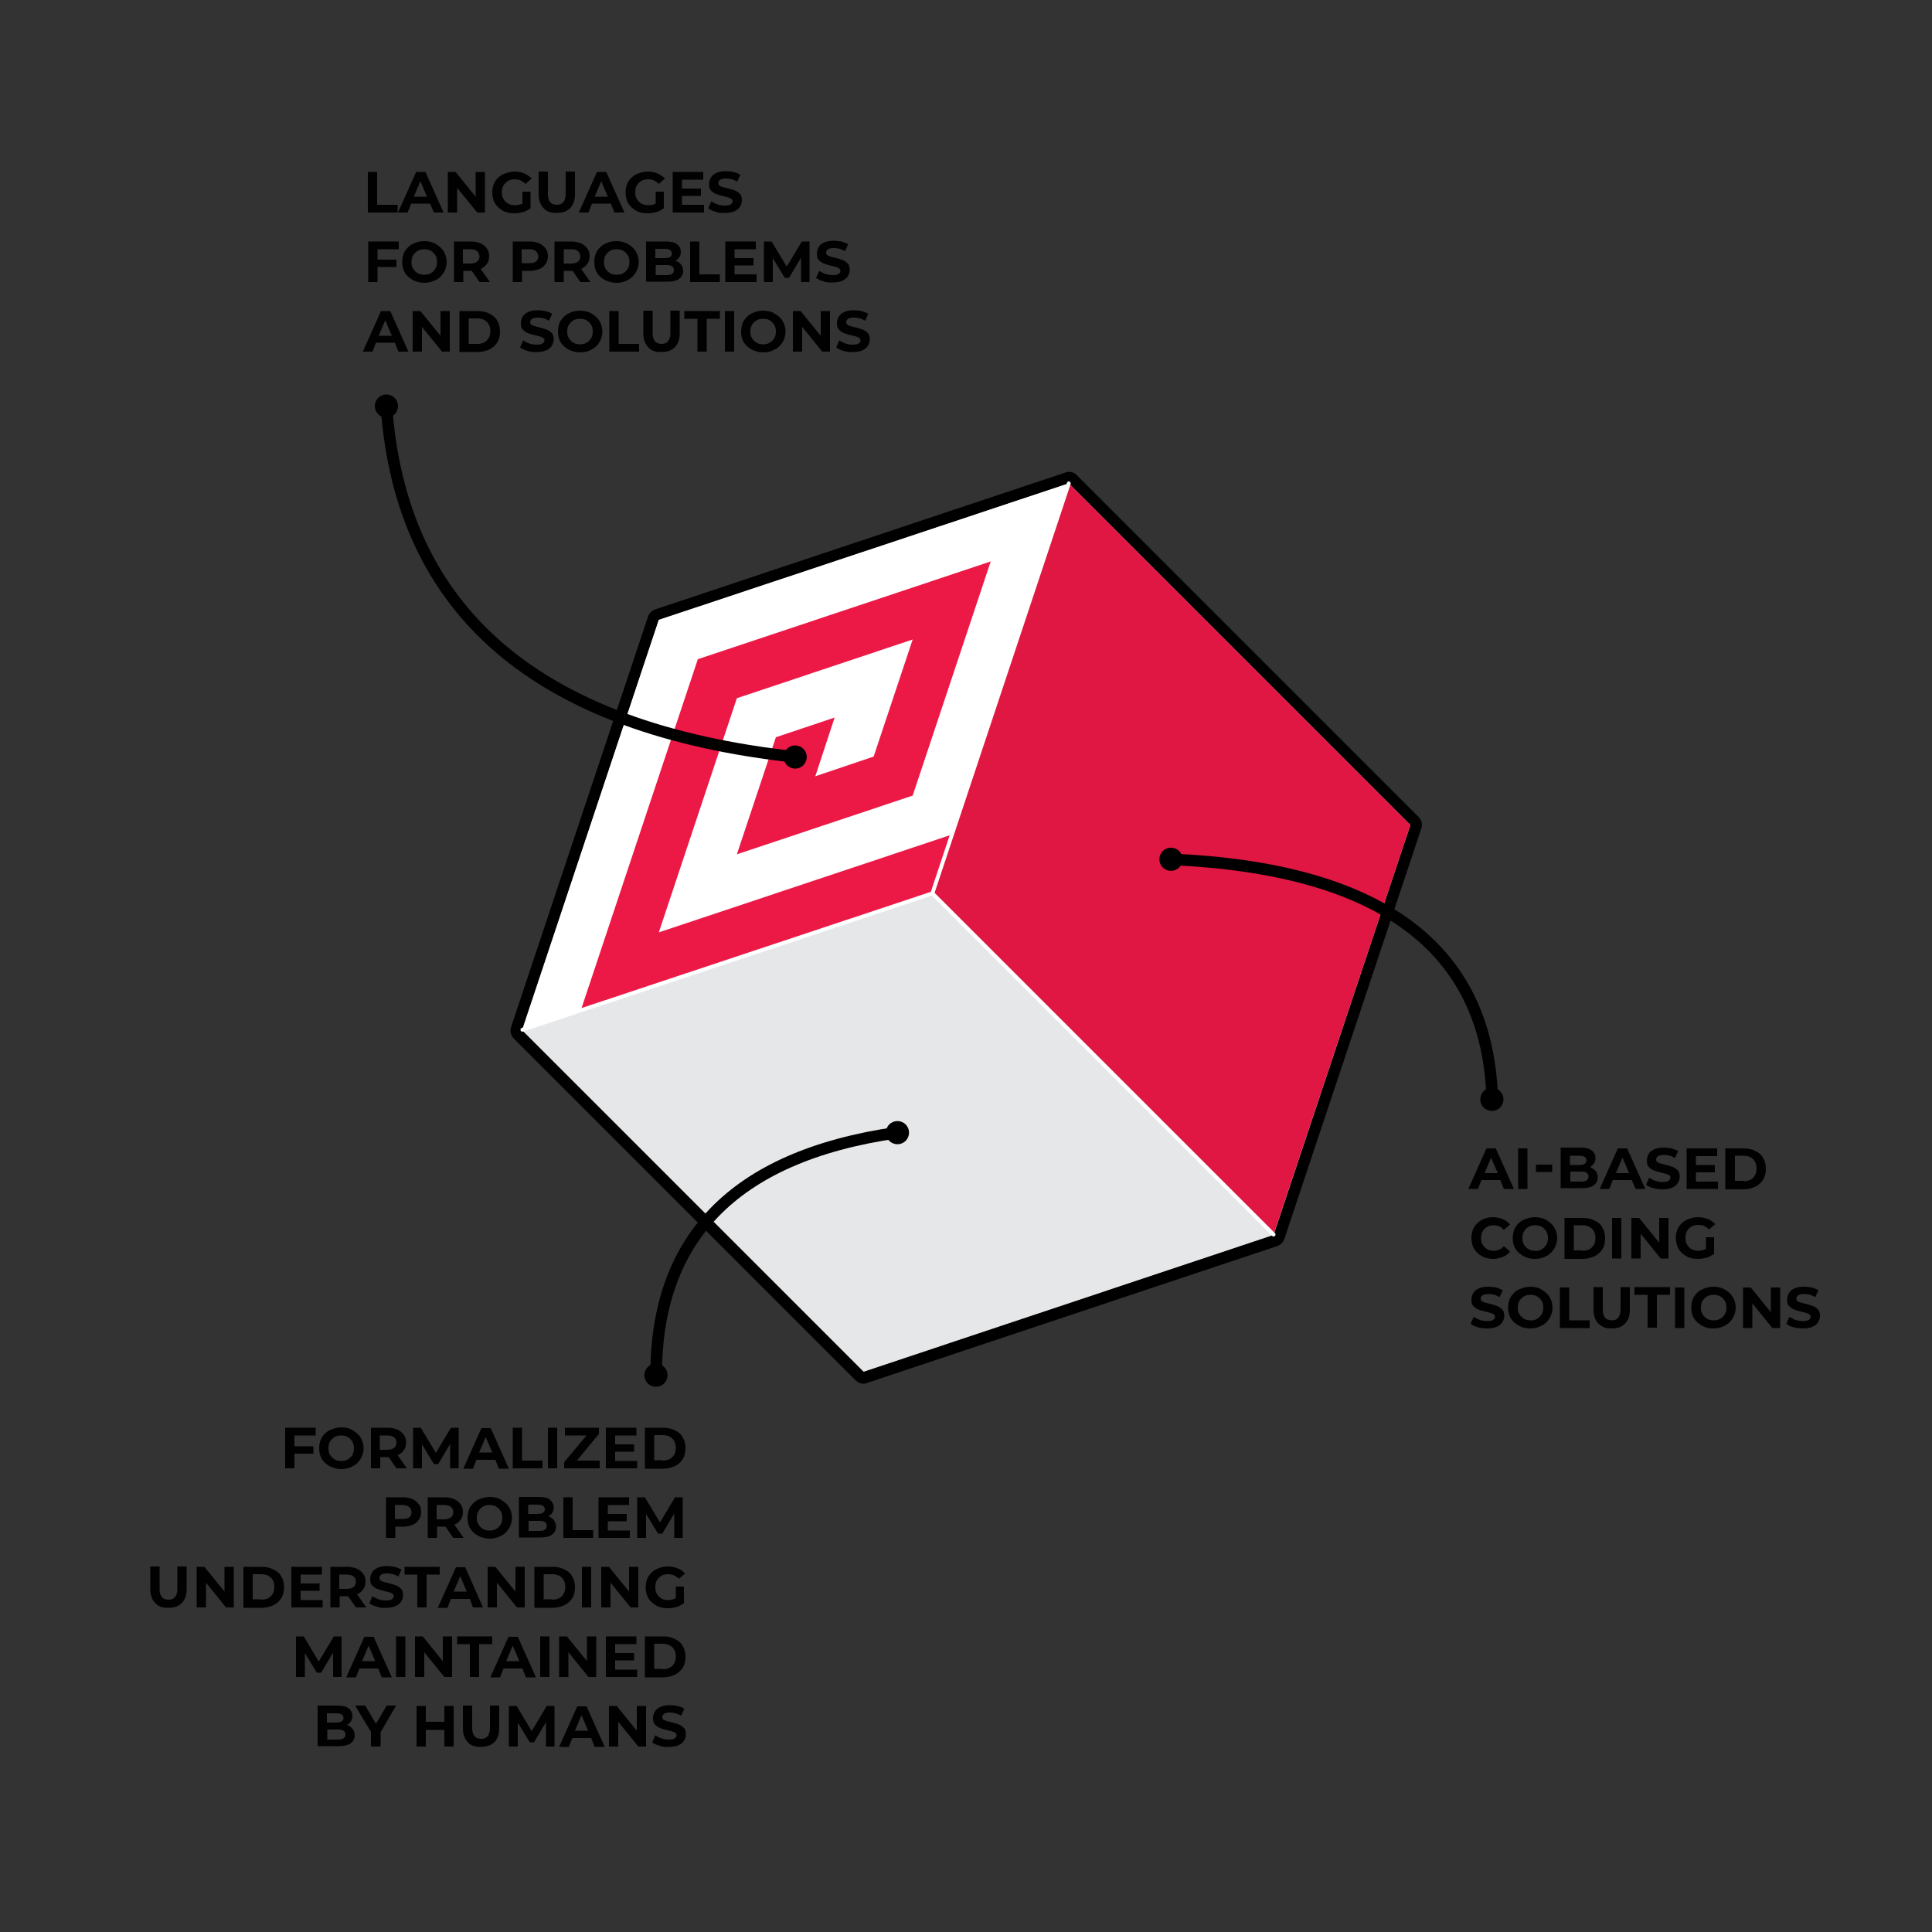 <?xml version="1.0" encoding="utf-8"?>
<!-- Generator: Adobe Illustrator 21.0.0, SVG Export Plug-In . SVG Version: 6.00 Build 0)  -->
<svg version="1.1" id="Layer_1" xmlns="http://www.w3.org/2000/svg" xmlns:xlink="http://www.w3.org/1999/xlink" x="0px" y="0px"
	 viewBox="0 0 500 500" style="enable-background:new 0 0 500 500;" xml:space="preserve">
<rect x="0" y="0" width="500" height="500" fill="#333333" stroke="none"/>
<style type="text/css">
	.st0{fill:#010101;}
	.st1{fill:#E4E5E6;}
	.st2{fill:#FFFFFF;}
	.st3{fill:#EC1946;}
	.st4{fill:none;}
	.st5{fill:#E01742;}
	.st6{fill:#E6E7E8;}
	.st7{fill:none;stroke:#000000;stroke-width:3;stroke-miterlimit:10;}
	.st8{fill:none;stroke:#FFFFFF;stroke-linecap:round;stroke-linejoin:round;stroke-miterlimit:10;}
</style>
<g>
	<path class="st0" d="M388.3,305.4h-4.9l-0.9,2.3H380l4.7-10.5h2.4l4.7,10.5h-2.6L388.3,305.4z M387.6,303.6l-1.7-4l-1.7,4H387.6z"
		/>
	<path class="st0" d="M392.9,297.2h2.4v10.5h-2.4V297.2z"/>
	<path class="st0" d="M397.5,301.4h4.2v1.9h-4.2V301.4z"/>
	<path class="st0" d="M413,303.1c0.3,0.4,0.5,1,0.5,1.6c0,0.9-0.4,1.6-1.1,2.1s-1.8,0.7-3.1,0.7h-5.4v-10.5h5.1
		c1.3,0,2.3,0.2,2.9,0.7c0.7,0.5,1,1.2,1,2c0,0.5-0.1,1-0.4,1.4c-0.2,0.4-0.6,0.7-1,0.9C412.2,302.4,412.7,302.7,413,303.1z
		 M406.3,299v2.5h2.4c0.6,0,1.1-0.1,1.4-0.3c0.3-0.2,0.5-0.5,0.5-0.9s-0.2-0.7-0.5-0.9c-0.3-0.2-0.8-0.3-1.4-0.3H406.3z
		 M410.6,305.5c0.3-0.2,0.5-0.5,0.5-1c0-0.9-0.6-1.3-1.9-1.3h-2.8v2.6h2.8C409.8,305.8,410.3,305.7,410.6,305.5z"/>
	<path class="st0" d="M422.3,305.4h-4.9l-0.9,2.3H414l4.7-10.5h2.4l4.7,10.5h-2.5L422.3,305.4z M421.6,303.6l-1.7-4l-1.7,4H421.6z"
		/>
	<path class="st0" d="M427.9,307.5c-0.8-0.2-1.4-0.5-1.9-0.9l0.8-1.8c0.5,0.3,1,0.6,1.6,0.8s1.2,0.3,1.9,0.3c0.7,0,1.2-0.1,1.5-0.3
		s0.5-0.5,0.5-0.8c0-0.3-0.1-0.5-0.3-0.6s-0.4-0.3-0.8-0.4c-0.3-0.1-0.7-0.2-1.2-0.3c-0.8-0.2-1.5-0.4-2-0.6
		c-0.5-0.2-0.9-0.5-1.3-0.9c-0.4-0.4-0.5-1-0.5-1.7c0-0.6,0.2-1.2,0.5-1.7s0.8-0.9,1.5-1.2s1.5-0.4,2.4-0.4c0.7,0,1.3,0.1,2,0.2
		c0.6,0.2,1.2,0.4,1.7,0.7l-0.8,1.8c-1-0.6-1.9-0.8-2.9-0.8c-0.7,0-1.2,0.1-1.5,0.3s-0.5,0.5-0.5,0.9c0,0.4,0.2,0.6,0.6,0.8
		c0.4,0.2,0.9,0.3,1.7,0.5c0.8,0.2,1.5,0.4,2,0.6s0.9,0.5,1.3,0.9c0.4,0.4,0.5,1,0.5,1.7c0,0.6-0.2,1.1-0.5,1.6s-0.8,0.9-1.5,1.2
		s-1.5,0.4-2.4,0.4C429.5,307.8,428.7,307.7,427.9,307.5z"/>
	<path class="st0" d="M444.6,305.7v2h-8.1v-10.5h7.9v2h-5.5v2.3h4.9v1.9h-4.9v2.4H444.6z"/>
	<path class="st0" d="M446.5,297.2h4.8c1.1,0,2.1,0.2,3,0.7c0.9,0.4,1.6,1,2,1.8c0.5,0.8,0.7,1.7,0.7,2.8s-0.2,2-0.7,2.8
		c-0.5,0.8-1.2,1.4-2,1.8c-0.9,0.4-1.9,0.7-3,0.7h-4.8V297.2z M451.2,305.7c1.1,0,1.9-0.3,2.5-0.9s0.9-1.4,0.9-2.4s-0.3-1.8-0.9-2.4
		s-1.5-0.9-2.5-0.9H449v6.5H451.2z"/>
	<path class="st0" d="M383.5,325.1c-0.9-0.5-1.5-1.1-2-1.9c-0.5-0.8-0.7-1.8-0.7-2.8s0.2-2,0.7-2.8c0.5-0.8,1.2-1.5,2-1.9
		c0.9-0.5,1.8-0.7,2.9-0.7c0.9,0,1.7,0.2,2.5,0.5c0.7,0.3,1.4,0.8,1.9,1.4l-1.6,1.4c-0.7-0.8-1.6-1.2-2.6-1.2
		c-0.7,0-1.2,0.1-1.7,0.4c-0.5,0.3-0.9,0.7-1.2,1.2c-0.3,0.5-0.4,1.1-0.4,1.7c0,0.7,0.1,1.2,0.4,1.7s0.7,0.9,1.2,1.2
		s1.1,0.4,1.7,0.4c1,0,1.9-0.4,2.6-1.2l1.6,1.4c-0.5,0.6-1.1,1.1-1.9,1.4s-1.6,0.5-2.5,0.5C385.4,325.8,384.4,325.6,383.5,325.1z"/>
	<path class="st0" d="M394.3,325.1c-0.9-0.5-1.6-1.1-2.1-1.9c-0.5-0.8-0.7-1.8-0.7-2.8c0-1,0.2-2,0.7-2.8s1.2-1.5,2.1-1.9
		s1.9-0.7,2.9-0.7s2.1,0.2,2.9,0.7c0.9,0.5,1.6,1.1,2.1,1.9s0.8,1.8,0.8,2.8c0,1-0.3,2-0.8,2.8c-0.5,0.8-1.2,1.5-2.1,1.9
		c-0.9,0.5-1.8,0.7-2.9,0.7S395.2,325.6,394.3,325.1z M399,323.3c0.5-0.3,0.9-0.7,1.2-1.2s0.4-1.1,0.4-1.7c0-0.6-0.1-1.2-0.4-1.7
		c-0.3-0.5-0.7-0.9-1.2-1.2c-0.5-0.3-1.1-0.4-1.7-0.4c-0.6,0-1.2,0.1-1.7,0.4c-0.5,0.3-0.9,0.7-1.2,1.2c-0.3,0.5-0.4,1.1-0.4,1.7
		c0,0.7,0.1,1.2,0.4,1.7c0.3,0.5,0.7,0.9,1.2,1.2s1.1,0.4,1.7,0.4C397.9,323.8,398.5,323.6,399,323.3z"/>
	<path class="st0" d="M404.9,315.2h4.8c1.1,0,2.1,0.2,3,0.7c0.9,0.4,1.6,1,2,1.8c0.5,0.8,0.7,1.7,0.7,2.8s-0.2,2-0.7,2.8
		c-0.5,0.8-1.2,1.4-2,1.8c-0.9,0.4-1.9,0.7-3,0.7h-4.8V315.2z M409.5,323.7c1.1,0,1.9-0.3,2.5-0.9s0.9-1.4,0.9-2.4s-0.3-1.8-0.9-2.4
		s-1.5-0.9-2.5-0.9h-2.2v6.5H409.5z"/>
	<path class="st0" d="M417.2,315.2h2.4v10.5h-2.4V315.2z"/>
	<path class="st0" d="M431.8,315.2v10.5h-2l-5.2-6.4v6.4h-2.4v-10.5h2l5.2,6.4v-6.4H431.8z"/>
	<path class="st0" d="M441.4,320.2h2.2v4.3c-0.6,0.4-1.2,0.8-2,1c-0.8,0.2-1.5,0.3-2.3,0.3c-1.1,0-2.1-0.2-2.9-0.7s-1.6-1.1-2-1.9
		s-0.7-1.8-0.7-2.8s0.2-2,0.7-2.8c0.5-0.8,1.2-1.5,2.1-1.9s1.9-0.7,3-0.7c0.9,0,1.8,0.2,2.5,0.5c0.8,0.3,1.4,0.8,1.9,1.3l-1.6,1.4
		c-0.8-0.8-1.7-1.2-2.7-1.2c-0.7,0-1.3,0.1-1.8,0.4c-0.5,0.3-0.9,0.7-1.2,1.2c-0.3,0.5-0.4,1.1-0.4,1.8c0,0.7,0.1,1.2,0.4,1.7
		c0.3,0.5,0.7,0.9,1.2,1.2c0.5,0.3,1.1,0.4,1.8,0.4c0.7,0,1.3-0.2,1.9-0.5V320.2z"/>
	<path class="st0" d="M382.5,343.5c-0.8-0.2-1.4-0.5-1.9-0.9l0.8-1.8c0.5,0.3,1,0.6,1.6,0.8c0.6,0.2,1.2,0.3,1.9,0.3
		c0.7,0,1.2-0.1,1.5-0.3s0.5-0.5,0.5-0.8c0-0.3-0.1-0.5-0.3-0.6c-0.2-0.2-0.4-0.3-0.8-0.4c-0.3-0.1-0.7-0.2-1.2-0.3
		c-0.8-0.2-1.5-0.4-2-0.6c-0.5-0.2-0.9-0.5-1.3-0.9s-0.5-1-0.5-1.7c0-0.6,0.2-1.2,0.5-1.7s0.8-0.9,1.5-1.2c0.7-0.3,1.5-0.4,2.4-0.4
		c0.7,0,1.3,0.1,2,0.2c0.6,0.2,1.2,0.4,1.7,0.7l-0.8,1.8c-1-0.6-1.9-0.8-2.9-0.8c-0.7,0-1.2,0.1-1.5,0.3c-0.3,0.2-0.5,0.5-0.5,0.9
		c0,0.4,0.2,0.6,0.6,0.8c0.4,0.2,0.9,0.3,1.7,0.5c0.8,0.2,1.5,0.4,2,0.6s0.9,0.5,1.3,0.9c0.4,0.4,0.5,1,0.5,1.7
		c0,0.6-0.2,1.1-0.5,1.6s-0.8,0.9-1.5,1.2c-0.7,0.3-1.5,0.4-2.4,0.4C384,343.8,383.2,343.7,382.5,343.5z"/>
	<path class="st0" d="M393.1,343.1c-0.9-0.5-1.6-1.1-2.1-1.9c-0.5-0.8-0.7-1.8-0.7-2.8c0-1,0.2-2,0.7-2.8s1.2-1.5,2.1-1.9
		s1.9-0.7,2.9-0.7c1.1,0,2.1,0.2,2.9,0.7s1.6,1.1,2.1,1.9s0.8,1.8,0.8,2.8c0,1-0.3,2-0.8,2.8c-0.5,0.8-1.2,1.5-2.1,1.9
		c-0.9,0.5-1.8,0.7-2.9,0.7C395,343.8,394,343.6,393.1,343.1z M397.8,341.3c0.5-0.3,0.9-0.7,1.2-1.2s0.4-1.1,0.4-1.7
		c0-0.6-0.1-1.2-0.4-1.7c-0.3-0.5-0.7-0.9-1.2-1.2c-0.5-0.3-1.1-0.4-1.7-0.4c-0.6,0-1.2,0.1-1.7,0.4c-0.5,0.3-0.9,0.7-1.2,1.2
		c-0.3,0.5-0.4,1.1-0.4,1.7c0,0.7,0.1,1.2,0.4,1.7c0.3,0.5,0.7,0.9,1.2,1.2s1.1,0.4,1.7,0.4C396.7,341.8,397.3,341.6,397.8,341.3z"
		/>
	<path class="st0" d="M403.7,333.2h2.4v8.5h5.3v2h-7.7V333.2z"/>
	<path class="st0" d="M413.7,342.6c-0.8-0.8-1.3-2-1.3-3.6v-5.9h2.4v5.8c0,1.9,0.8,2.8,2.3,2.8c0.8,0,1.3-0.2,1.7-0.7
		c0.4-0.5,0.6-1.2,0.6-2.1v-5.8h2.4v5.9c0,1.5-0.4,2.7-1.3,3.6s-2,1.2-3.5,1.2S414.6,343.4,413.7,342.6z"/>
	<path class="st0" d="M426.4,335.1H423v-2h9.2v2h-3.4v8.5h-2.4V335.1z"/>
	<path class="st0" d="M433.5,333.2h2.4v10.5h-2.4V333.2z"/>
	<path class="st0" d="M440.5,343.1c-0.9-0.5-1.6-1.1-2.1-1.9c-0.5-0.8-0.7-1.8-0.7-2.8c0-1,0.2-2,0.7-2.8s1.2-1.5,2.1-1.9
		s1.9-0.7,2.9-0.7s2.1,0.2,2.9,0.7c0.9,0.5,1.6,1.1,2.1,1.9s0.8,1.8,0.8,2.8c0,1-0.3,2-0.8,2.8c-0.5,0.8-1.2,1.5-2.1,1.9
		c-0.9,0.5-1.8,0.7-2.9,0.7S441.4,343.6,440.5,343.1z M445.2,341.3c0.5-0.3,0.9-0.7,1.2-1.2s0.4-1.1,0.4-1.7c0-0.6-0.1-1.2-0.4-1.7
		c-0.3-0.5-0.7-0.9-1.2-1.2c-0.5-0.3-1.1-0.4-1.7-0.4s-1.2,0.1-1.7,0.4c-0.5,0.3-0.9,0.7-1.2,1.2c-0.3,0.5-0.4,1.1-0.4,1.7
		c0,0.7,0.1,1.2,0.4,1.7s0.7,0.9,1.2,1.2c0.5,0.3,1.1,0.4,1.7,0.4S444.7,341.6,445.2,341.3z"/>
	<path class="st0" d="M460.7,333.2v10.5h-2l-5.2-6.4v6.4h-2.4v-10.5h2l5.2,6.4v-6.4H460.7z"/>
	<path class="st0" d="M464.2,343.5c-0.8-0.2-1.4-0.5-1.9-0.9l0.8-1.8c0.5,0.3,1,0.6,1.6,0.8s1.2,0.3,1.9,0.3c0.7,0,1.2-0.1,1.5-0.3
		s0.5-0.5,0.5-0.8c0-0.3-0.1-0.5-0.3-0.6s-0.4-0.3-0.8-0.4c-0.3-0.1-0.7-0.2-1.2-0.3c-0.8-0.2-1.5-0.4-2-0.6
		c-0.5-0.2-0.9-0.5-1.3-0.9c-0.4-0.4-0.5-1-0.5-1.7c0-0.6,0.2-1.2,0.5-1.7s0.8-0.9,1.5-1.2s1.5-0.4,2.4-0.4c0.7,0,1.3,0.1,2,0.2
		c0.6,0.2,1.2,0.4,1.7,0.7l-0.8,1.8c-1-0.6-1.9-0.8-2.9-0.8c-0.7,0-1.2,0.1-1.5,0.3s-0.5,0.5-0.5,0.9c0,0.4,0.2,0.6,0.6,0.8
		c0.4,0.2,0.9,0.3,1.7,0.5c0.8,0.2,1.5,0.4,2,0.6s0.9,0.5,1.3,0.9c0.4,0.4,0.5,1,0.5,1.7c0,0.6-0.2,1.1-0.5,1.6s-0.8,0.9-1.5,1.2
		s-1.5,0.4-2.4,0.4C465.8,343.8,465,343.7,464.2,343.5z"/>
</g>
<g>
	<path class="st0" d="M95.2,44.5h2.4V53h5.3v2h-7.7V44.5z"/>
	<path class="st0" d="M111.3,52.7h-4.9l-0.9,2.3H103l4.7-10.5h2.4l4.7,10.5h-2.5L111.3,52.7z M110.5,50.9l-1.7-4l-1.7,4H110.5z"/>
	<path class="st0" d="M125.5,44.5V55h-2l-5.2-6.4V55h-2.4V44.5h2l5.2,6.4v-6.4H125.5z"/>
	<path class="st0" d="M135.1,49.6h2.2v4.3c-0.6,0.4-1.2,0.8-2,1s-1.5,0.3-2.3,0.3c-1.1,0-2.1-0.2-2.9-0.7s-1.6-1.1-2-1.9
		c-0.5-0.8-0.7-1.8-0.7-2.8s0.2-2,0.7-2.8c0.5-0.8,1.2-1.5,2.1-1.9s1.9-0.7,3-0.7c0.9,0,1.8,0.2,2.5,0.5s1.4,0.8,1.9,1.3l-1.6,1.4
		c-0.8-0.8-1.7-1.2-2.7-1.2c-0.7,0-1.3,0.1-1.8,0.4c-0.5,0.3-0.9,0.7-1.2,1.2c-0.3,0.5-0.4,1.1-0.4,1.8c0,0.7,0.1,1.2,0.4,1.7
		c0.3,0.5,0.7,0.9,1.2,1.2c0.5,0.3,1.1,0.4,1.8,0.4c0.7,0,1.3-0.1,1.9-0.4V49.6z"/>
	<path class="st0" d="M140.7,53.9c-0.8-0.8-1.3-2-1.3-3.6v-5.9h2.4v5.8c0,1.9,0.8,2.8,2.3,2.8c0.8,0,1.3-0.2,1.7-0.7
		c0.4-0.5,0.6-1.2,0.6-2.1v-5.8h2.4v5.9c0,1.5-0.4,2.7-1.3,3.6s-2,1.2-3.5,1.2S141.6,54.8,140.7,53.9z"/>
	<path class="st0" d="M158.1,52.7h-4.9l-0.9,2.3h-2.5l4.7-10.5h2.4l4.7,10.5H159L158.1,52.7z M157.3,50.9l-1.7-4l-1.7,4H157.3z"/>
	<path class="st0" d="M169.6,49.6h2.2v4.3c-0.6,0.4-1.2,0.8-2,1s-1.5,0.3-2.3,0.3c-1.1,0-2.1-0.2-2.9-0.7s-1.6-1.1-2-1.9
		c-0.5-0.8-0.7-1.8-0.7-2.8s0.2-2,0.7-2.8c0.5-0.8,1.2-1.5,2.1-1.9s1.9-0.7,3-0.7c0.9,0,1.8,0.2,2.5,0.5s1.4,0.8,1.9,1.3l-1.6,1.4
		c-0.8-0.8-1.7-1.2-2.7-1.2c-0.7,0-1.3,0.1-1.8,0.4c-0.5,0.3-0.9,0.7-1.2,1.2c-0.3,0.5-0.4,1.1-0.4,1.8c0,0.7,0.1,1.2,0.4,1.7
		c0.3,0.5,0.7,0.9,1.2,1.2c0.5,0.3,1.1,0.4,1.8,0.4c0.7,0,1.3-0.1,1.9-0.4V49.6z"/>
	<path class="st0" d="M182.2,53v2h-8.1V44.5h7.9v2h-5.5v2.3h4.9v1.9h-4.9V53H182.2z"/>
	<path class="st0" d="M185.2,54.8c-0.8-0.2-1.4-0.5-1.9-0.9l0.8-1.8c0.5,0.3,1,0.6,1.6,0.8s1.2,0.3,1.9,0.3c0.7,0,1.2-0.1,1.5-0.3
		c0.3-0.2,0.5-0.5,0.5-0.8c0-0.3-0.1-0.5-0.3-0.6s-0.4-0.3-0.8-0.4c-0.3-0.1-0.7-0.2-1.2-0.3c-0.8-0.2-1.5-0.4-2-0.6
		s-0.9-0.5-1.3-0.9c-0.4-0.4-0.5-1-0.5-1.7c0-0.6,0.2-1.2,0.5-1.7s0.8-0.9,1.5-1.2s1.5-0.4,2.4-0.4c0.7,0,1.3,0.1,2,0.2
		c0.6,0.2,1.2,0.4,1.7,0.7l-0.8,1.8c-1-0.6-1.9-0.8-2.9-0.8c-0.7,0-1.2,0.1-1.5,0.3c-0.3,0.2-0.5,0.5-0.5,0.9c0,0.4,0.2,0.6,0.6,0.8
		c0.4,0.2,0.9,0.3,1.7,0.5c0.8,0.2,1.5,0.4,2,0.6c0.5,0.2,0.9,0.5,1.3,0.9c0.4,0.4,0.5,1,0.5,1.7c0,0.6-0.2,1.1-0.5,1.6
		s-0.8,0.9-1.5,1.2s-1.5,0.4-2.4,0.4C186.8,55.2,186,55.1,185.2,54.8z"/>
	<path class="st0" d="M97.7,64.4v2.8h4.9v1.9h-4.9V73h-2.4V62.5h7.9v2H97.7z"/>
	<path class="st0" d="M106.9,72.5c-0.9-0.5-1.6-1.1-2.1-1.9c-0.5-0.8-0.7-1.8-0.7-2.8c0-1,0.2-2,0.7-2.8c0.5-0.8,1.2-1.5,2.1-1.9
		c0.9-0.5,1.9-0.7,2.9-0.7s2.1,0.2,2.9,0.7c0.9,0.5,1.6,1.1,2.1,1.9c0.5,0.8,0.8,1.8,0.8,2.8c0,1-0.3,2-0.8,2.8
		c-0.5,0.8-1.2,1.5-2.1,1.9s-1.8,0.7-2.9,0.7S107.7,72.9,106.9,72.5z M111.5,70.7c0.5-0.3,0.9-0.7,1.2-1.2c0.3-0.5,0.4-1.1,0.4-1.7
		c0-0.6-0.1-1.2-0.4-1.7c-0.3-0.5-0.7-0.9-1.2-1.2c-0.5-0.3-1.1-0.4-1.7-0.4c-0.6,0-1.2,0.1-1.7,0.4c-0.5,0.3-0.9,0.7-1.2,1.2
		c-0.3,0.5-0.4,1.1-0.4,1.7c0,0.7,0.1,1.2,0.4,1.7c0.3,0.5,0.7,0.9,1.2,1.2c0.5,0.3,1.1,0.4,1.7,0.4C110.4,71.1,111,71,111.5,70.7z"
		/>
	<path class="st0" d="M124.1,73l-2-2.9h-0.1h-2.1V73h-2.4V62.5h4.5c0.9,0,1.7,0.2,2.4,0.5c0.7,0.3,1.2,0.8,1.6,1.3
		c0.4,0.6,0.6,1.2,0.6,2c0,0.8-0.2,1.5-0.6,2s-0.9,1-1.6,1.3l2.4,3.4H124.1z M123.5,65c-0.4-0.3-0.9-0.5-1.7-0.5h-2v3.7h2
		c0.7,0,1.3-0.2,1.7-0.5c0.4-0.3,0.6-0.8,0.6-1.4C124,65.7,123.8,65.3,123.5,65z"/>
	<path class="st0" d="M139.6,63c0.7,0.3,1.2,0.8,1.6,1.3c0.4,0.6,0.6,1.2,0.6,2c0,0.8-0.2,1.4-0.6,2s-0.9,1-1.6,1.3
		c-0.7,0.3-1.5,0.5-2.4,0.5h-2.1V73h-2.4V62.5h4.5C138.1,62.5,138.9,62.7,139.6,63z M138.7,67.7c0.4-0.3,0.6-0.8,0.6-1.3
		c0-0.6-0.2-1-0.6-1.4c-0.4-0.3-0.9-0.5-1.7-0.5h-2v3.6h2C137.8,68.1,138.3,68,138.7,67.7z"/>
	<path class="st0" d="M150.2,73l-2-2.9H148h-2.1V73h-2.4V62.5h4.5c0.9,0,1.7,0.2,2.4,0.5c0.7,0.3,1.2,0.8,1.6,1.3
		c0.4,0.6,0.6,1.2,0.6,2c0,0.8-0.2,1.5-0.6,2s-0.9,1-1.6,1.3l2.4,3.4H150.2z M149.6,65c-0.4-0.3-0.9-0.5-1.7-0.5h-2v3.7h2
		c0.7,0,1.3-0.2,1.7-0.5c0.4-0.3,0.6-0.8,0.6-1.4C150.1,65.7,149.9,65.3,149.6,65z"/>
	<path class="st0" d="M156.6,72.5c-0.9-0.5-1.6-1.1-2.1-1.9c-0.5-0.8-0.7-1.8-0.7-2.8c0-1,0.2-2,0.7-2.8c0.5-0.8,1.2-1.5,2.1-1.9
		c0.9-0.5,1.9-0.7,2.9-0.7s2.1,0.2,2.9,0.7c0.9,0.5,1.6,1.1,2.1,1.9c0.5,0.8,0.8,1.8,0.8,2.8c0,1-0.3,2-0.8,2.8
		c-0.5,0.8-1.2,1.5-2.1,1.9c-0.9,0.5-1.8,0.7-2.9,0.7S157.5,72.9,156.6,72.5z M161.3,70.7c0.5-0.3,0.9-0.7,1.2-1.2
		c0.3-0.5,0.4-1.1,0.4-1.7c0-0.6-0.1-1.2-0.4-1.7c-0.3-0.5-0.7-0.9-1.2-1.2c-0.5-0.3-1.1-0.4-1.7-0.4s-1.2,0.1-1.7,0.4
		c-0.5,0.3-0.9,0.7-1.2,1.2c-0.3,0.5-0.4,1.1-0.4,1.7c0,0.7,0.1,1.2,0.4,1.7c0.3,0.5,0.7,0.9,1.2,1.2c0.5,0.3,1.1,0.4,1.7,0.4
		S160.8,71,161.3,70.7z"/>
	<path class="st0" d="M176.3,68.5c0.3,0.4,0.5,1,0.5,1.6c0,0.9-0.4,1.6-1.1,2.1c-0.7,0.5-1.8,0.7-3.1,0.7h-5.4V62.5h5.1
		c1.3,0,2.3,0.2,2.9,0.7c0.7,0.5,1,1.2,1,2c0,0.5-0.1,1-0.4,1.4s-0.6,0.7-1,0.9C175.5,67.7,175.9,68,176.3,68.5z M169.6,64.3v2.5
		h2.4c0.6,0,1.1-0.1,1.4-0.3c0.3-0.2,0.5-0.5,0.5-0.9s-0.2-0.7-0.5-0.9c-0.3-0.2-0.8-0.3-1.4-0.3H169.6z M173.9,70.9
		c0.3-0.2,0.5-0.5,0.5-1c0-0.9-0.6-1.3-1.9-1.3h-2.8v2.6h2.8C173.1,71.2,173.5,71.1,173.9,70.9z"/>
	<path class="st0" d="M178.6,62.5h2.4V71h5.3v2h-7.7V62.5z"/>
	<path class="st0" d="M195.8,71v2h-8.1V62.5h7.9v2h-5.5v2.3h4.9v1.9h-4.9V71H195.8z"/>
	<path class="st0" d="M207.3,73l0-6.3l-3.1,5.2h-1.1l-3.1-5.1V73h-2.3V62.5h2l3.9,6.5l3.9-6.5h2l0,10.5H207.3z"/>
	<path class="st0" d="M213.1,72.8c-0.8-0.2-1.4-0.5-1.9-0.9l0.8-1.8c0.5,0.3,1,0.6,1.6,0.8s1.2,0.3,1.9,0.3c0.7,0,1.2-0.1,1.5-0.3
		c0.3-0.2,0.5-0.5,0.5-0.8c0-0.3-0.1-0.5-0.3-0.6s-0.4-0.3-0.8-0.4c-0.3-0.1-0.7-0.2-1.2-0.3c-0.8-0.2-1.5-0.4-2-0.6
		s-0.9-0.5-1.3-0.9c-0.4-0.4-0.5-1-0.5-1.7c0-0.6,0.2-1.2,0.5-1.7s0.8-0.9,1.5-1.2s1.5-0.4,2.4-0.4c0.7,0,1.3,0.1,2,0.2
		c0.6,0.2,1.2,0.4,1.7,0.7l-0.8,1.8c-1-0.6-1.9-0.8-2.9-0.8c-0.7,0-1.2,0.1-1.5,0.3c-0.3,0.2-0.5,0.5-0.5,0.9c0,0.4,0.2,0.6,0.6,0.8
		c0.4,0.2,0.9,0.3,1.7,0.5c0.8,0.2,1.5,0.4,2,0.6c0.5,0.2,0.9,0.5,1.3,0.9c0.4,0.4,0.5,1,0.5,1.7c0,0.6-0.2,1.1-0.5,1.6
		s-0.8,0.9-1.5,1.2s-1.5,0.4-2.4,0.4C214.7,73.2,213.9,73.1,213.1,72.8z"/>
	<path class="st0" d="M102.2,88.7h-4.9L96.4,91h-2.5l4.7-10.5h2.4l4.7,10.5h-2.6L102.2,88.7z M101.4,86.9l-1.7-4l-1.7,4H101.4z"/>
	<path class="st0" d="M116.4,80.5V91h-2l-5.2-6.4V91h-2.4V80.5h2l5.2,6.4v-6.4H116.4z"/>
	<path class="st0" d="M118.9,80.5h4.8c1.1,0,2.1,0.2,3,0.7s1.6,1,2,1.8c0.5,0.8,0.7,1.7,0.7,2.8s-0.2,2-0.7,2.8
		c-0.5,0.8-1.2,1.4-2,1.8s-1.9,0.7-3,0.7h-4.8V80.5z M123.5,89c1.1,0,1.9-0.3,2.5-0.9s0.9-1.4,0.9-2.4s-0.3-1.8-0.9-2.4
		s-1.5-0.9-2.5-0.9h-2.2V89H123.5z"/>
	<path class="st0" d="M136.5,90.8c-0.8-0.2-1.4-0.5-1.9-0.9l0.8-1.8c0.5,0.3,1,0.6,1.6,0.8s1.2,0.3,1.9,0.3c0.7,0,1.2-0.1,1.5-0.3
		c0.3-0.2,0.5-0.5,0.5-0.8c0-0.3-0.1-0.5-0.3-0.6s-0.4-0.3-0.8-0.4c-0.3-0.1-0.7-0.2-1.2-0.3c-0.8-0.2-1.5-0.4-2-0.6
		s-0.9-0.5-1.3-0.9c-0.4-0.4-0.5-1-0.5-1.7c0-0.6,0.2-1.2,0.5-1.7s0.8-0.9,1.5-1.2s1.5-0.4,2.4-0.4c0.7,0,1.3,0.1,2,0.2
		c0.6,0.2,1.2,0.4,1.7,0.7l-0.8,1.8c-1-0.6-1.9-0.8-2.9-0.8c-0.7,0-1.2,0.1-1.5,0.3c-0.3,0.2-0.5,0.5-0.5,0.9c0,0.4,0.2,0.6,0.6,0.8
		c0.4,0.2,0.9,0.3,1.7,0.5c0.8,0.2,1.5,0.4,2,0.6c0.5,0.2,0.9,0.5,1.3,0.9c0.4,0.4,0.5,1,0.5,1.7c0,0.6-0.2,1.1-0.5,1.6
		s-0.8,0.9-1.5,1.2s-1.5,0.4-2.4,0.4C138.1,91.2,137.3,91.1,136.5,90.8z"/>
	<path class="st0" d="M147.2,90.5c-0.9-0.5-1.6-1.1-2.1-1.9c-0.5-0.8-0.7-1.8-0.7-2.8c0-1,0.2-2,0.7-2.8c0.5-0.8,1.2-1.5,2.1-1.9
		c0.9-0.5,1.9-0.7,2.9-0.7s2.1,0.2,2.9,0.7c0.9,0.5,1.6,1.1,2.1,1.9c0.5,0.8,0.8,1.8,0.8,2.8c0,1-0.3,2-0.8,2.8
		c-0.5,0.8-1.2,1.5-2.1,1.9c-0.9,0.5-1.8,0.7-2.9,0.7S148.1,90.9,147.2,90.5z M151.8,88.7c0.5-0.3,0.9-0.7,1.2-1.2
		c0.3-0.5,0.4-1.1,0.4-1.7c0-0.6-0.1-1.2-0.4-1.7c-0.3-0.5-0.7-0.9-1.2-1.2c-0.5-0.3-1.1-0.4-1.7-0.4s-1.2,0.1-1.7,0.4
		c-0.5,0.3-0.9,0.7-1.2,1.2c-0.3,0.5-0.4,1.1-0.4,1.7c0,0.7,0.1,1.2,0.4,1.7c0.3,0.5,0.7,0.9,1.2,1.2c0.5,0.3,1.1,0.4,1.7,0.4
		S151.3,89,151.8,88.7z"/>
	<path class="st0" d="M157.7,80.5h2.4V89h5.3v2h-7.7V80.5z"/>
	<path class="st0" d="M167.8,89.9c-0.8-0.8-1.3-2-1.3-3.6v-5.9h2.4v5.8c0,1.9,0.8,2.8,2.3,2.8c0.8,0,1.3-0.2,1.7-0.7
		c0.4-0.5,0.6-1.2,0.6-2.1v-5.8h2.4v5.9c0,1.5-0.4,2.7-1.3,3.6s-2,1.2-3.5,1.2S168.6,90.8,167.8,89.9z"/>
	<path class="st0" d="M180.5,82.5h-3.4v-2h9.2v2h-3.4V91h-2.4V82.5z"/>
	<path class="st0" d="M187.6,80.5h2.4V91h-2.4V80.5z"/>
	<path class="st0" d="M194.6,90.5c-0.9-0.5-1.6-1.1-2.1-1.9c-0.5-0.8-0.7-1.8-0.7-2.8c0-1,0.2-2,0.7-2.8c0.5-0.8,1.2-1.5,2.1-1.9
		c0.9-0.5,1.9-0.7,2.9-0.7s2.1,0.2,2.9,0.7c0.9,0.5,1.6,1.1,2.1,1.9c0.5,0.8,0.8,1.8,0.8,2.8c0,1-0.3,2-0.8,2.8
		c-0.5,0.8-1.2,1.5-2.1,1.9c-0.9,0.5-1.8,0.7-2.9,0.7S195.5,90.9,194.6,90.5z M199.2,88.7c0.5-0.3,0.9-0.7,1.2-1.2
		c0.3-0.5,0.4-1.1,0.4-1.7c0-0.6-0.1-1.2-0.4-1.7c-0.3-0.5-0.7-0.9-1.2-1.2c-0.5-0.3-1.1-0.4-1.7-0.4s-1.2,0.1-1.7,0.4
		c-0.5,0.3-0.9,0.7-1.2,1.2c-0.3,0.5-0.4,1.1-0.4,1.7c0,0.7,0.1,1.2,0.4,1.7c0.3,0.5,0.7,0.9,1.2,1.2c0.5,0.3,1.1,0.4,1.7,0.4
		S198.7,89,199.2,88.7z"/>
	<path class="st0" d="M214.8,80.5V91h-2l-5.2-6.4V91h-2.4V80.5h2l5.2,6.4v-6.4H214.8z"/>
	<path class="st0" d="M218.3,90.8c-0.8-0.2-1.4-0.5-1.9-0.9l0.8-1.8c0.5,0.3,1,0.6,1.6,0.8s1.2,0.3,1.9,0.3c0.7,0,1.2-0.1,1.5-0.3
		c0.3-0.2,0.5-0.5,0.5-0.8c0-0.3-0.1-0.5-0.3-0.6s-0.4-0.3-0.8-0.4c-0.3-0.1-0.7-0.2-1.2-0.3c-0.8-0.2-1.5-0.4-2-0.6
		s-0.9-0.5-1.3-0.9c-0.4-0.4-0.5-1-0.5-1.7c0-0.6,0.2-1.2,0.5-1.7s0.8-0.9,1.5-1.2s1.5-0.4,2.4-0.4c0.7,0,1.3,0.1,2,0.2
		c0.6,0.2,1.2,0.4,1.7,0.7l-0.8,1.8c-1-0.6-1.9-0.8-2.9-0.8c-0.7,0-1.2,0.1-1.5,0.3c-0.3,0.2-0.5,0.5-0.5,0.9c0,0.4,0.2,0.6,0.6,0.8
		c0.4,0.2,0.9,0.3,1.7,0.5c0.8,0.2,1.5,0.4,2,0.6c0.5,0.2,0.9,0.5,1.3,0.9c0.4,0.4,0.5,1,0.5,1.7c0,0.6-0.2,1.1-0.5,1.6
		s-0.8,0.9-1.5,1.2s-1.5,0.4-2.4,0.4C219.9,91.2,219.1,91.1,218.3,90.8z"/>
</g>
<g>
	<path class="st0" d="M76.2,371.5v2.8h4.9v1.9h-4.9v3.8h-2.4v-10.5h7.9v2H76.2z"/>
	<path class="st0" d="M85.4,379.5c-0.9-0.5-1.6-1.1-2.1-1.9c-0.5-0.8-0.7-1.8-0.7-2.8c0-1,0.2-2,0.7-2.8c0.5-0.8,1.2-1.5,2.1-1.9
		s1.9-0.7,2.9-0.7c1.1,0,2.1,0.2,2.9,0.7s1.6,1.1,2.1,1.9c0.5,0.8,0.8,1.8,0.8,2.8c0,1-0.3,2-0.8,2.8c-0.5,0.8-1.2,1.5-2.1,1.9
		c-0.9,0.5-1.9,0.7-2.9,0.7C87.2,380.2,86.3,379.9,85.4,379.5z M90,377.7c0.5-0.3,0.9-0.7,1.2-1.2s0.4-1.1,0.4-1.7
		c0-0.6-0.1-1.2-0.4-1.7c-0.3-0.5-0.7-0.9-1.2-1.2c-0.5-0.3-1.1-0.4-1.7-0.4c-0.6,0-1.2,0.1-1.7,0.4c-0.5,0.3-0.9,0.7-1.2,1.2
		c-0.3,0.5-0.4,1.1-0.4,1.7c0,0.7,0.1,1.2,0.4,1.7c0.3,0.5,0.7,0.9,1.2,1.2s1.1,0.4,1.7,0.4C89,378.1,89.5,378,90,377.7z"/>
	<path class="st0" d="M102.6,380l-2-2.9h-0.1h-2.1v2.9h-2.4v-10.5h4.5c0.9,0,1.7,0.2,2.4,0.5c0.7,0.3,1.2,0.8,1.6,1.3s0.6,1.2,0.6,2
		c0,0.8-0.2,1.5-0.6,2c-0.4,0.6-0.9,1-1.6,1.3l2.4,3.4H102.6z M102,372c-0.4-0.3-0.9-0.5-1.7-0.5h-2v3.7h2c0.7,0,1.3-0.2,1.7-0.5
		s0.6-0.8,0.6-1.3C102.6,372.7,102.4,372.3,102,372z"/>
	<path class="st0" d="M116.5,380l0-6.3l-3.1,5.2h-1.1l-3.1-5.1v6.2h-2.3v-10.5h2l3.9,6.5l3.9-6.5h2l0,10.5H116.5z"/>
	<path class="st0" d="M128.2,377.8h-4.9l-0.9,2.3h-2.5l4.7-10.5h2.4l4.7,10.5h-2.6L128.2,377.8z M127.4,375.9l-1.7-4l-1.7,4H127.4z"
		/>
	<path class="st0" d="M132.7,369.5h2.4v8.5h5.3v2h-7.7V369.5z"/>
	<path class="st0" d="M141.8,369.5h2.4V380h-2.4V369.5z"/>
	<path class="st0" d="M155.2,378v2h-9.2v-1.6l5.8-6.9h-5.6v-2h8.8v1.6l-5.7,6.9H155.2z"/>
	<path class="st0" d="M164.9,378v2h-8.1v-10.5h7.9v2h-5.5v2.3h4.9v1.9h-4.9v2.4H164.9z"/>
	<path class="st0" d="M166.9,369.5h4.8c1.1,0,2.1,0.2,3,0.7c0.9,0.4,1.6,1,2,1.8c0.5,0.8,0.7,1.7,0.7,2.8s-0.2,2-0.7,2.8
		c-0.5,0.8-1.2,1.4-2,1.8c-0.9,0.4-1.9,0.7-3,0.7h-4.8V369.5z M171.5,378c1,0,1.9-0.3,2.5-0.9c0.6-0.6,0.9-1.4,0.9-2.4
		s-0.3-1.8-0.9-2.4c-0.6-0.6-1.5-0.9-2.5-0.9h-2.2v6.5H171.5z"/>
	<path class="st0" d="M106.8,388c0.7,0.3,1.2,0.8,1.6,1.3s0.6,1.2,0.6,2c0,0.8-0.2,1.4-0.6,2s-0.9,1-1.6,1.3
		c-0.7,0.3-1.5,0.5-2.4,0.5h-2.1v2.9h-2.4v-10.5h4.5C105.3,387.5,106.1,387.7,106.8,388z M105.9,392.7c0.4-0.3,0.6-0.8,0.6-1.3
		c0-0.6-0.2-1-0.6-1.4c-0.4-0.3-0.9-0.5-1.7-0.5h-2v3.6h2C104.9,393.1,105.5,393,105.9,392.7z"/>
	<path class="st0" d="M117.3,398l-2-2.9h-0.1h-2.1v2.9h-2.4v-10.5h4.5c0.9,0,1.7,0.2,2.4,0.5c0.7,0.3,1.2,0.8,1.6,1.3s0.6,1.2,0.6,2
		c0,0.8-0.2,1.5-0.6,2c-0.4,0.6-0.9,1-1.6,1.3l2.4,3.4H117.3z M116.7,390c-0.4-0.3-0.9-0.5-1.7-0.5h-2v3.7h2c0.7,0,1.3-0.2,1.7-0.5
		s0.6-0.8,0.6-1.3C117.3,390.7,117.1,390.3,116.7,390z"/>
	<path class="st0" d="M123.8,397.5c-0.9-0.5-1.6-1.1-2.1-1.9c-0.5-0.8-0.7-1.8-0.7-2.8c0-1,0.2-2,0.7-2.8c0.5-0.8,1.2-1.5,2.1-1.9
		s1.9-0.7,2.9-0.7c1.1,0,2.1,0.2,2.9,0.7s1.6,1.1,2.1,1.9c0.5,0.8,0.8,1.8,0.8,2.8c0,1-0.3,2-0.8,2.8c-0.5,0.8-1.2,1.5-2.1,1.9
		c-0.9,0.5-1.9,0.7-2.9,0.7C125.7,398.2,124.7,397.9,123.8,397.5z M128.4,395.7c0.5-0.3,0.9-0.7,1.2-1.2s0.4-1.1,0.4-1.7
		c0-0.6-0.1-1.2-0.4-1.7c-0.3-0.5-0.7-0.9-1.2-1.2c-0.5-0.3-1.1-0.4-1.7-0.4c-0.6,0-1.2,0.1-1.7,0.4c-0.5,0.3-0.9,0.7-1.2,1.2
		c-0.3,0.5-0.4,1.1-0.4,1.7c0,0.7,0.1,1.2,0.4,1.7c0.3,0.5,0.7,0.9,1.2,1.2s1.1,0.4,1.7,0.4C127.4,396.1,127.9,396,128.4,395.7z"/>
	<path class="st0" d="M143.4,393.5c0.3,0.4,0.5,1,0.5,1.6c0,0.9-0.4,1.6-1.1,2.1c-0.7,0.5-1.8,0.7-3.1,0.7h-5.4v-10.5h5.1
		c1.3,0,2.3,0.2,2.9,0.7s1,1.2,1,2c0,0.5-0.1,1-0.4,1.4c-0.2,0.4-0.6,0.7-1,0.9C142.6,392.7,143.1,393,143.4,393.5z M136.7,389.3
		v2.5h2.4c0.6,0,1.1-0.1,1.4-0.3s0.5-0.5,0.5-0.9s-0.2-0.7-0.5-0.9s-0.8-0.3-1.4-0.3H136.7z M141,395.9c0.3-0.2,0.5-0.5,0.5-1
		c0-0.9-0.6-1.3-1.9-1.3h-2.8v2.6h2.8C140.2,396.2,140.7,396.1,141,395.9z"/>
	<path class="st0" d="M145.8,387.5h2.4v8.5h5.3v2h-7.7V387.5z"/>
	<path class="st0" d="M163,396v2h-8.1v-10.5h7.9v2h-5.5v2.3h4.9v1.9h-4.9v2.4H163z"/>
	<path class="st0" d="M174.5,398l0-6.3l-3.1,5.2h-1.1l-3.1-5.1v6.2h-2.3v-10.5h2l3.9,6.5l3.9-6.5h2l0,10.5H174.5z"/>
	<path class="st0" d="M40.2,414.9c-0.8-0.8-1.3-2-1.3-3.6v-5.9h2.4v5.8c0,1.9,0.8,2.8,2.3,2.8c0.8,0,1.3-0.2,1.7-0.7
		s0.6-1.2,0.6-2.1v-5.8h2.4v5.9c0,1.5-0.4,2.7-1.3,3.6s-2,1.2-3.5,1.2S41.1,415.8,40.2,414.9z"/>
	<path class="st0" d="M60.5,405.5V416h-2l-5.2-6.4v6.4h-2.4v-10.5h2l5.2,6.4v-6.4H60.5z"/>
	<path class="st0" d="M63,405.5h4.8c1.1,0,2.1,0.2,3,0.7c0.9,0.4,1.6,1,2,1.8c0.5,0.8,0.7,1.7,0.7,2.8s-0.2,2-0.7,2.8
		c-0.5,0.8-1.2,1.4-2,1.8c-0.9,0.4-1.9,0.7-3,0.7H63V405.5z M67.6,414c1,0,1.9-0.3,2.5-0.9c0.6-0.6,0.9-1.4,0.9-2.4
		s-0.3-1.8-0.9-2.4c-0.6-0.6-1.5-0.9-2.5-0.9h-2.2v6.5H67.6z"/>
	<path class="st0" d="M83.5,414v2h-8.1v-10.5h7.9v2h-5.5v2.3h4.9v1.9h-4.9v2.4H83.5z"/>
	<path class="st0" d="M92.1,416l-2-2.9H90h-2.1v2.9h-2.4v-10.5H90c0.9,0,1.7,0.2,2.4,0.5c0.7,0.3,1.2,0.8,1.6,1.3s0.6,1.2,0.6,2
		c0,0.8-0.2,1.5-0.6,2c-0.4,0.6-0.9,1-1.6,1.3l2.4,3.4H92.1z M91.5,408c-0.4-0.3-0.9-0.5-1.7-0.5h-2v3.7h2c0.7,0,1.3-0.2,1.7-0.5
		s0.6-0.8,0.6-1.3C92.1,408.7,91.9,408.3,91.5,408z"/>
	<path class="st0" d="M97.5,415.8c-0.8-0.2-1.4-0.5-1.9-0.9l0.8-1.8c0.4,0.3,1,0.6,1.6,0.8c0.6,0.2,1.2,0.3,1.9,0.3
		c0.7,0,1.2-0.1,1.5-0.3c0.3-0.2,0.5-0.5,0.5-0.8c0-0.3-0.1-0.5-0.3-0.6c-0.2-0.2-0.4-0.3-0.8-0.4c-0.3-0.1-0.7-0.2-1.2-0.3
		c-0.8-0.2-1.5-0.4-2-0.6c-0.5-0.2-0.9-0.5-1.3-0.9c-0.4-0.4-0.5-1-0.5-1.7c0-0.6,0.2-1.2,0.5-1.7s0.8-0.9,1.5-1.2
		c0.7-0.3,1.5-0.4,2.4-0.4c0.7,0,1.3,0.1,2,0.2c0.6,0.2,1.2,0.4,1.7,0.7l-0.8,1.8c-1-0.6-1.9-0.8-2.9-0.8c-0.7,0-1.2,0.1-1.5,0.3
		c-0.3,0.2-0.5,0.5-0.5,0.9c0,0.4,0.2,0.6,0.6,0.8c0.4,0.2,0.9,0.3,1.7,0.5c0.8,0.2,1.5,0.4,2,0.6c0.5,0.2,0.9,0.5,1.3,0.9
		c0.4,0.4,0.5,1,0.5,1.7c0,0.6-0.2,1.1-0.5,1.6s-0.8,0.9-1.5,1.2c-0.7,0.3-1.5,0.4-2.4,0.4C99.1,416.2,98.3,416.1,97.5,415.8z"/>
	<path class="st0" d="M108.1,407.5h-3.4v-2h9.1v2h-3.4v8.5h-2.4V407.5z"/>
	<path class="st0" d="M121.6,413.8h-4.9l-0.9,2.3h-2.5l4.7-10.5h2.4L125,416h-2.6L121.6,413.8z M120.8,411.9l-1.7-4l-1.7,4H120.8z"
		/>
	<path class="st0" d="M135.8,405.5V416h-2l-5.2-6.4v6.4h-2.4v-10.5h2l5.2,6.4v-6.4H135.8z"/>
	<path class="st0" d="M138.3,405.5h4.8c1.1,0,2.1,0.2,3,0.7c0.9,0.4,1.6,1,2,1.8c0.5,0.8,0.7,1.7,0.7,2.8s-0.2,2-0.7,2.8
		c-0.5,0.8-1.2,1.4-2,1.8c-0.9,0.4-1.9,0.7-3,0.7h-4.8V405.5z M142.9,414c1,0,1.9-0.3,2.5-0.9c0.6-0.6,0.9-1.4,0.9-2.4
		s-0.3-1.8-0.9-2.4c-0.6-0.6-1.5-0.9-2.5-0.9h-2.2v6.5H142.9z"/>
	<path class="st0" d="M150.6,405.5h2.4V416h-2.4V405.5z"/>
	<path class="st0" d="M165.2,405.5V416h-2l-5.2-6.4v6.4h-2.4v-10.5h2l5.2,6.4v-6.4H165.2z"/>
	<path class="st0" d="M174.8,410.6h2.2v4.3c-0.6,0.4-1.2,0.8-2,1c-0.8,0.2-1.5,0.3-2.3,0.3c-1.1,0-2.1-0.2-2.9-0.7s-1.6-1.1-2-1.9
		c-0.5-0.8-0.7-1.8-0.7-2.8s0.2-2,0.7-2.8c0.5-0.8,1.2-1.5,2.1-1.9c0.9-0.5,1.9-0.7,3-0.7c0.9,0,1.8,0.2,2.5,0.5
		c0.8,0.3,1.4,0.8,1.9,1.3l-1.6,1.4c-0.8-0.8-1.7-1.2-2.7-1.2c-0.7,0-1.3,0.1-1.8,0.4c-0.5,0.3-0.9,0.7-1.2,1.2s-0.4,1.1-0.4,1.8
		c0,0.7,0.1,1.2,0.4,1.7s0.7,0.9,1.2,1.2s1.1,0.4,1.8,0.4c0.7,0,1.3-0.2,1.9-0.5V410.6z"/>
	<path class="st0" d="M86.2,434l0-6.3l-3.1,5.2H82l-3.1-5.1v6.2h-2.3v-10.5h2l3.9,6.5l3.9-6.5h2l0,10.5H86.2z"/>
	<path class="st0" d="M97.9,431.8H93l-0.9,2.3h-2.5l4.7-10.5h2.4l4.7,10.5h-2.6L97.9,431.8z M97.1,429.9l-1.7-4l-1.7,4H97.1z"/>
	<path class="st0" d="M102.5,423.5h2.4V434h-2.4V423.5z"/>
	<path class="st0" d="M117,423.5V434h-2l-5.2-6.4v6.4h-2.4v-10.5h2l5.2,6.4v-6.4H117z"/>
	<path class="st0" d="M121.7,425.5h-3.4v-2h9.1v2h-3.4v8.5h-2.4V425.5z"/>
	<path class="st0" d="M135.2,431.8h-4.9l-0.9,2.3h-2.5l4.7-10.5h2.4l4.7,10.5h-2.6L135.2,431.8z M134.4,429.9l-1.7-4l-1.7,4H134.4z"
		/>
	<path class="st0" d="M139.8,423.5h2.4V434h-2.4V423.5z"/>
	<path class="st0" d="M154.3,423.5V434h-2l-5.2-6.4v6.4h-2.4v-10.5h2l5.2,6.4v-6.4H154.3z"/>
	<path class="st0" d="M164.9,432v2h-8.1v-10.5h7.9v2h-5.5v2.3h4.9v1.9h-4.9v2.4H164.9z"/>
	<path class="st0" d="M166.9,423.5h4.8c1.1,0,2.1,0.2,3,0.7c0.9,0.4,1.6,1,2,1.8c0.5,0.8,0.7,1.7,0.7,2.8s-0.2,2-0.7,2.8
		c-0.5,0.8-1.2,1.4-2,1.8c-0.9,0.4-1.9,0.7-3,0.7h-4.8V423.5z M171.5,432c1,0,1.9-0.3,2.5-0.9c0.6-0.6,0.9-1.4,0.9-2.4
		s-0.3-1.8-0.9-2.4c-0.6-0.6-1.5-0.9-2.5-0.9h-2.2v6.5H171.5z"/>
	<path class="st0" d="M91.3,447.5c0.3,0.4,0.5,1,0.5,1.6c0,0.9-0.4,1.6-1.1,2.1c-0.7,0.5-1.8,0.7-3.1,0.7h-5.4v-10.5h5.1
		c1.3,0,2.3,0.2,2.9,0.7c0.7,0.5,1,1.2,1,2c0,0.5-0.1,1-0.4,1.4c-0.2,0.4-0.6,0.7-1,0.9C90.5,446.7,90.9,447,91.3,447.5z
		 M84.6,443.3v2.5H87c0.6,0,1.1-0.1,1.4-0.3s0.5-0.5,0.5-0.9c0-0.4-0.2-0.7-0.5-0.9s-0.8-0.3-1.4-0.3H84.6z M88.9,449.9
		c0.3-0.2,0.5-0.5,0.5-1c0-0.9-0.6-1.3-1.9-1.3h-2.8v2.6h2.8C88.1,450.2,88.5,450.1,88.9,449.9z"/>
	<path class="st0" d="M98.5,448.3v3.7H96v-3.8l-4.1-6.8h2.6l2.8,4.7l2.8-4.7h2.4L98.5,448.3z"/>
	<path class="st0" d="M117.4,441.5V452H115v-4.3h-4.8v4.3h-2.4v-10.5h2.4v4.1h4.8v-4.1H117.4z"/>
	<path class="st0" d="M121.1,450.9c-0.8-0.8-1.3-2-1.3-3.6v-5.9h2.4v5.8c0,1.9,0.8,2.8,2.3,2.8c0.8,0,1.3-0.2,1.7-0.7
		s0.6-1.2,0.6-2.1v-5.8h2.4v5.9c0,1.5-0.4,2.7-1.3,3.6c-0.8,0.8-2,1.2-3.5,1.2S121.9,451.8,121.1,450.9z"/>
	<path class="st0" d="M141.3,452l0-6.3l-3.1,5.2h-1.1l-3.1-5.1v6.2h-2.3v-10.5h2l3.9,6.5l3.9-6.5h2l0,10.5H141.3z"/>
	<path class="st0" d="M153,449.8h-4.9l-0.9,2.3h-2.5l4.7-10.5h2.4l4.7,10.5h-2.6L153,449.8z M152.2,447.9l-1.7-4l-1.7,4H152.2z"/>
	<path class="st0" d="M167.2,441.5V452h-2l-5.2-6.4v6.4h-2.4v-10.5h2l5.2,6.4v-6.4H167.2z"/>
	<path class="st0" d="M170.7,451.8c-0.8-0.2-1.4-0.5-1.9-0.9l0.8-1.8c0.4,0.3,1,0.6,1.6,0.8c0.6,0.2,1.2,0.3,1.9,0.3
		c0.7,0,1.2-0.1,1.5-0.3c0.3-0.2,0.5-0.5,0.5-0.8c0-0.3-0.1-0.5-0.3-0.6c-0.2-0.2-0.4-0.3-0.8-0.4c-0.3-0.1-0.7-0.2-1.2-0.3
		c-0.8-0.2-1.5-0.4-2-0.6c-0.5-0.2-0.9-0.5-1.3-0.9c-0.4-0.4-0.5-1-0.5-1.7c0-0.6,0.2-1.2,0.5-1.7s0.8-0.9,1.5-1.2
		c0.7-0.3,1.5-0.4,2.4-0.4c0.7,0,1.3,0.1,2,0.2c0.6,0.2,1.2,0.4,1.7,0.7l-0.8,1.8c-1-0.5-1.9-0.8-2.9-0.8c-0.7,0-1.2,0.1-1.5,0.3
		c-0.3,0.2-0.5,0.5-0.5,0.9c0,0.4,0.2,0.6,0.6,0.8s0.9,0.3,1.7,0.5c0.8,0.2,1.5,0.4,2,0.6c0.5,0.2,0.9,0.5,1.3,0.9
		c0.4,0.4,0.5,1,0.5,1.7c0,0.6-0.2,1.1-0.5,1.6s-0.8,0.9-1.5,1.2c-0.7,0.3-1.5,0.4-2.4,0.4C172.3,452.2,171.5,452.1,170.7,451.8z"/>
</g>
<g>
	<g>
		<path class="st1" d="M223.6,356.4c-0.4,0-0.8-0.2-1.1-0.4l-88.4-88.4c-0.4-0.4-0.5-1-0.4-1.5L169.1,160c0.1-0.4,0.5-0.8,0.9-0.9
			l106.1-35.4c0.2-0.1,0.3-0.1,0.5-0.1c0.4,0,0.8,0.2,1.1,0.4l88.4,88.4c0.4,0.4,0.5,1,0.4,1.5L331.1,320c-0.1,0.4-0.5,0.8-0.9,0.9
			l-106.1,35.4C223.9,356.4,223.7,356.4,223.6,356.4z"/>
		<path d="M276.6,125.1l88.4,88.4l-35.4,106.1l-106.1,35.4l-88.4-88.4l35.4-106.1l0,0L276.6,125.1 M276.6,122.1
			c-0.3,0-0.6,0.1-0.9,0.2l-106.1,35.4c-0.9,0.3-1.6,1-1.9,1.9l-35.4,106.1c-0.4,1.1-0.1,2.3,0.7,3.1l88.4,88.4
			c0.6,0.6,1.3,0.9,2.1,0.9c0.3,0,0.6-0.1,0.9-0.2l106.1-35.4c0.9-0.3,1.6-1,1.9-1.9l35.4-106.1c0.4-1.1,0.1-2.3-0.7-3.1L278.7,123
			C278.2,122.4,277.4,122.1,276.6,122.1L276.6,122.1z"/>
	</g>
	<g>
		<polygon class="st2" points="276.6,125.1 241.3,231.2 135.2,266.5 170.5,160.4 		"/>
		<polygon class="st3" points="236.2,165.5 190.7,180.7 170.5,241.3 246.3,216 241.3,231.2 150.3,261.5 180.6,170.6 256.4,145.3 
			236.2,205.9 190.7,221.1 200.8,190.8 216,185.7 211,200.9 226.1,195.8 		"/>
	</g>
	<polygon class="st4" points="241.3,231.2 135.2,266.5 170.5,160.4 276.6,125.1 	"/>
	<polygon class="st5" points="329.6,319.5 365,213.5 276.6,125.1 241.3,231.2 	"/>
	<polygon class="st6" points="135.2,266.5 241.3,231.2 329.6,319.5 223.6,354.9 	"/>
	<ellipse transform="matrix(0.707 -0.707 0.707 0.707 -78.216 202.915)" cx="205.8" cy="195.9" rx="3" ry="3"/>
	<ellipse transform="matrix(0.707 -0.707 0.707 0.707 -139.199 250.143)" cx="232.3" cy="293.1" rx="3" ry="3"/>
	<ellipse transform="matrix(0.707 -0.707 0.707 0.707 -68.488 279.432)" cx="303.1" cy="222.4" rx="3" ry="3"/>
</g>
<path class="st7" d="M205.8,195.9c-66.7-7.3-102-37.6-105.8-90.8"/>
<ellipse transform="matrix(0.707 -0.707 0.707 0.707 -45.001 101.483)" cx="100" cy="105.1" rx="3" ry="3"/>
<ellipse transform="matrix(0.707 -0.707 0.707 0.707 -201.909 224.325)" cx="169.8" cy="355.9" rx="3" ry="3"/>
<path class="st7" d="M169.8,355.9c0-34.6,19.2-56.6,62.5-62.8"/>
<ellipse transform="matrix(0.707 -0.707 0.707 0.707 -88.092 356.413)" cx="386.2" cy="284.5" rx="3" ry="3"/>
<path class="st7" d="M303.1,222.4c53.2,2.3,82,22.2,83.1,62.2"/>
<g>
	<line class="st8" x1="241.3" y1="231.2" x2="329.6" y2="319.5"/>
	<line class="st8" x1="276.6" y1="125.1" x2="241.3" y2="231.2"/>
	<line class="st8" x1="135.2" y1="266.5" x2="241.3" y2="231.2"/>
</g>
</svg>
